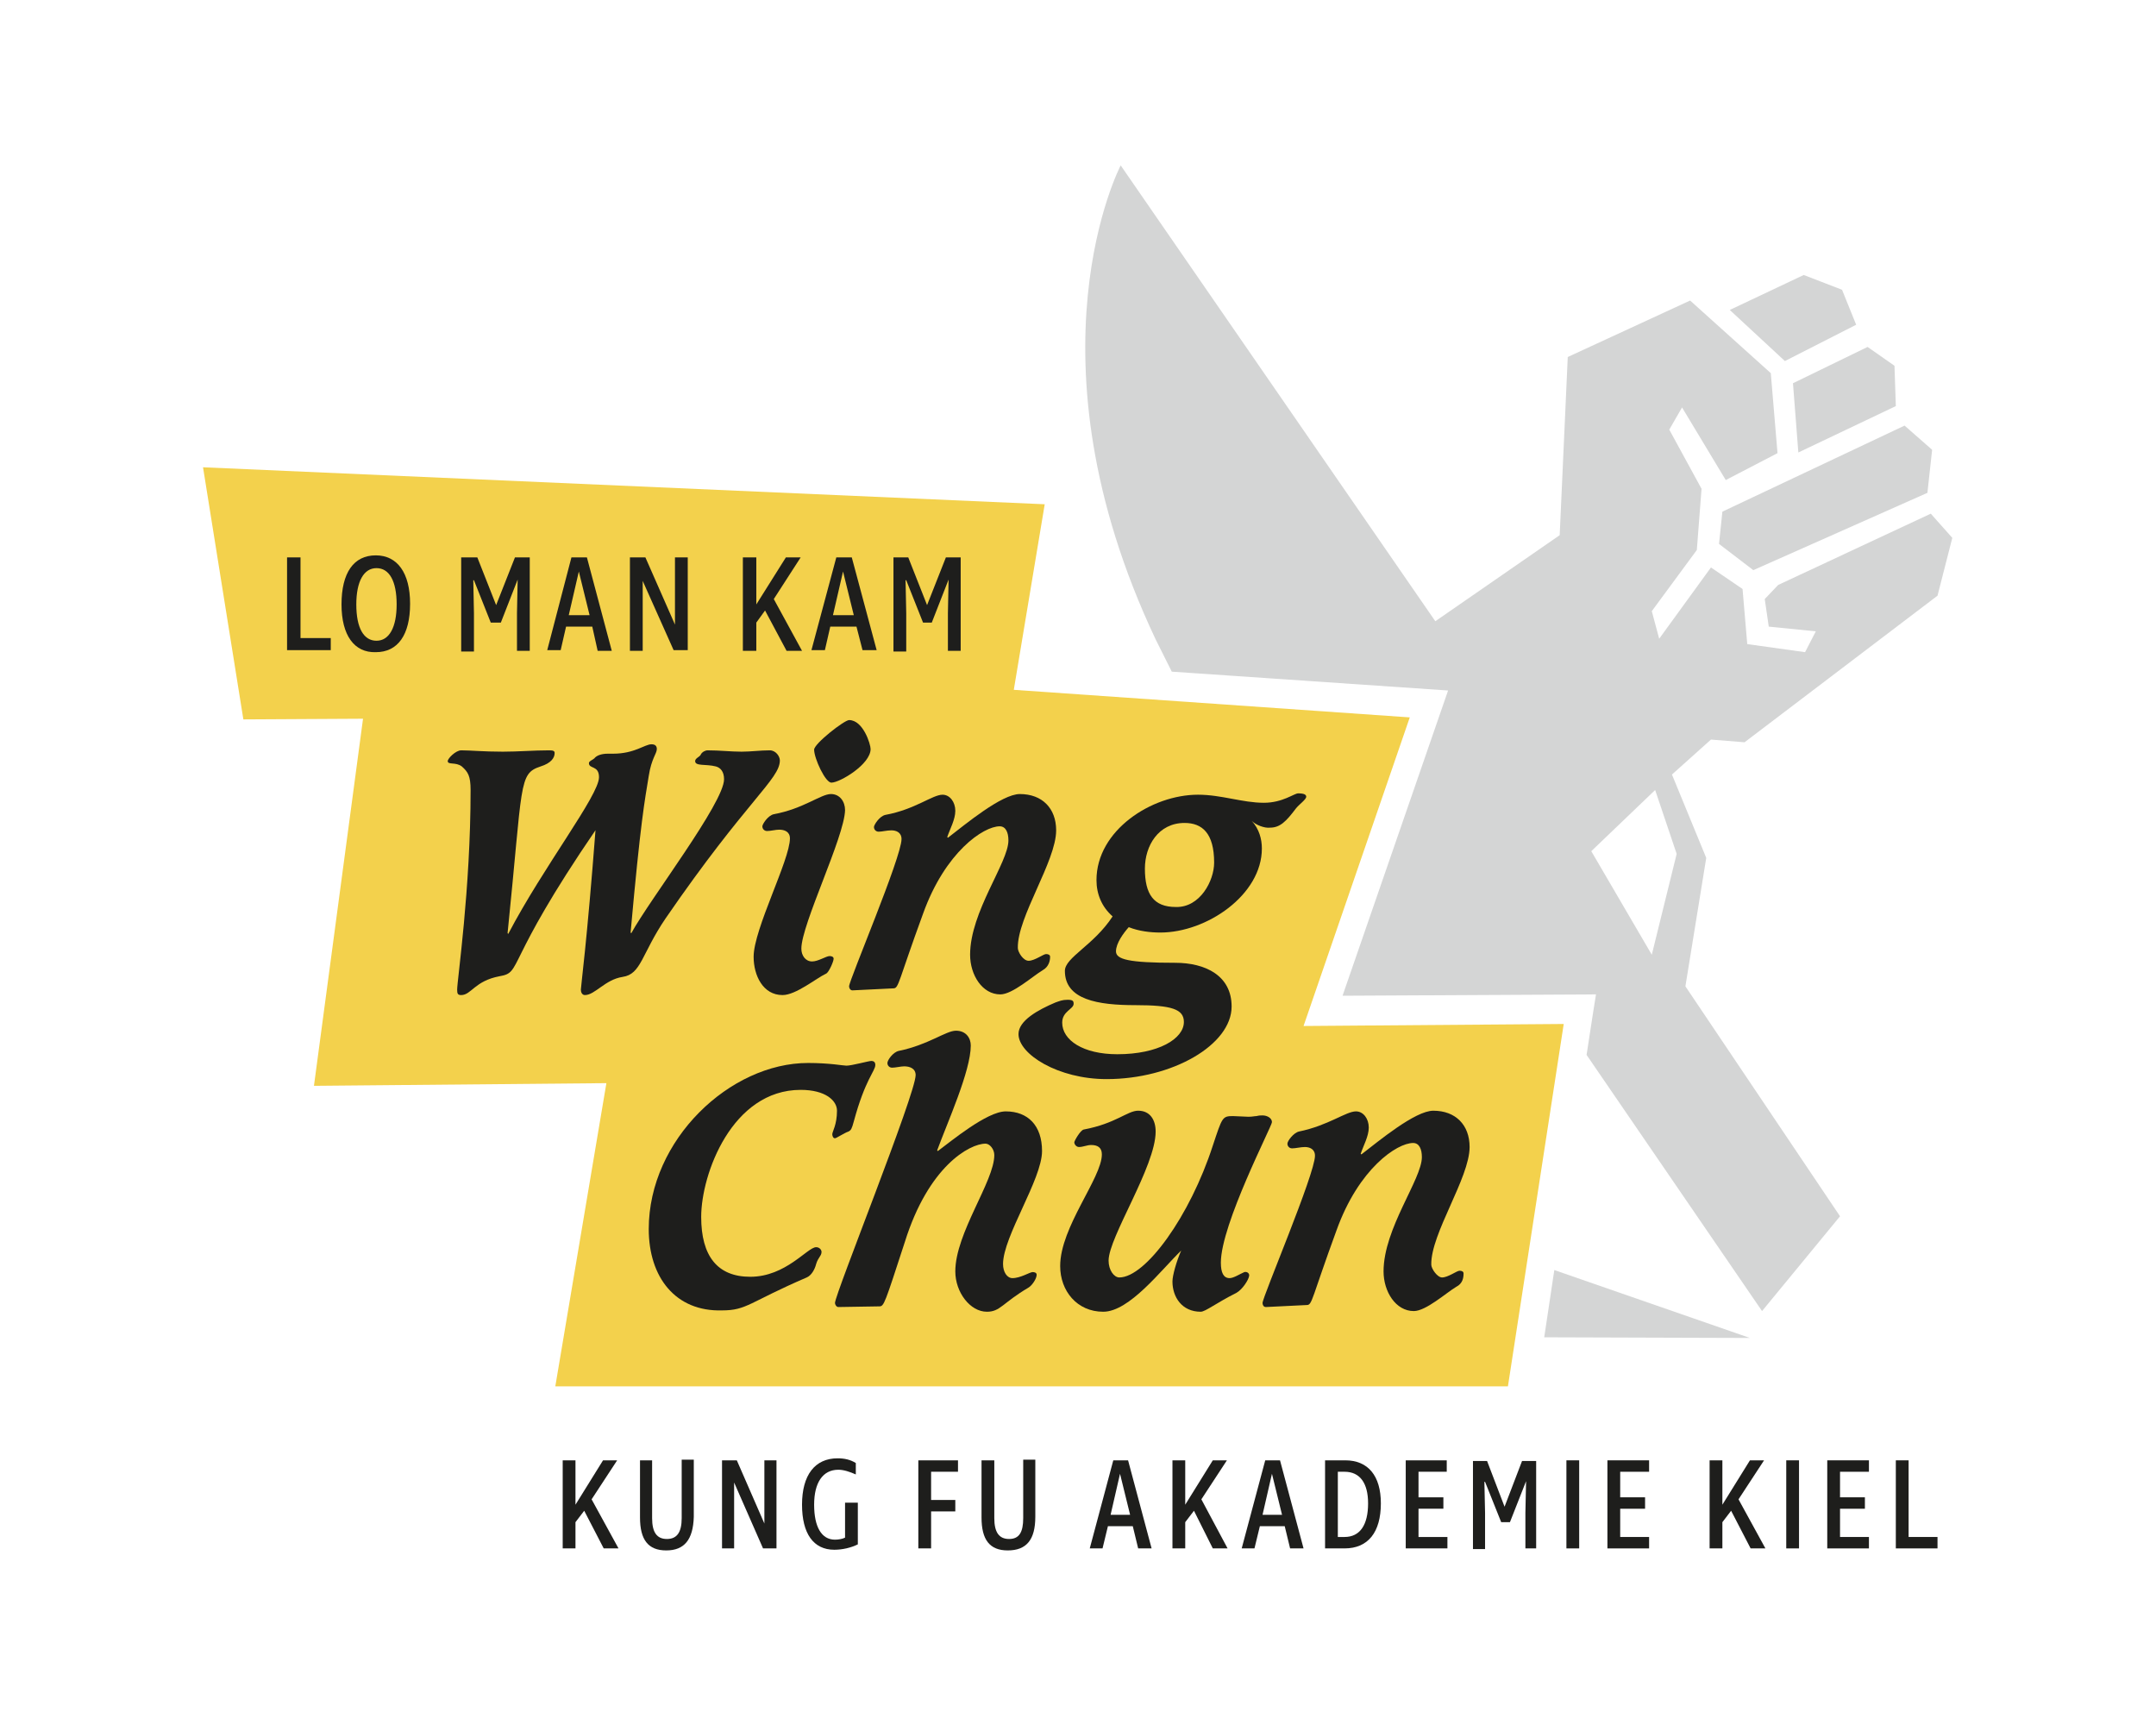 <?xml version="1.0" encoding="UTF-8"?>
<!-- Generator: Adobe Illustrator 27.7.0, SVG Export Plug-In . SVG Version: 6.00 Build 0)  -->
<svg xmlns="http://www.w3.org/2000/svg" xmlns:xlink="http://www.w3.org/1999/xlink" version="1.1" id="Logo_wcak" x="0px" y="0px" viewBox="0 0 320.7 257.4" style="enable-background:new 0 0 320.7 257.4;" xml:space="preserve">
<style type="text/css">
	.st0{fill-rule:evenodd;clip-rule:evenodd;fill:#F3D14C;}
	.st1{fill:#D4D5D5;}
	.st2{fill:#1E1E1C;}
	.st3{fill:none;}
</style>
<polygon class="st0" points="193.9,152.6 209.7,106.7 150.8,102.6 155.4,75 30.2,69.5 36.2,107 54,106.9 46.7,161.5 90.2,161.1   82.6,206.2 224.3,206.2 232.6,152.3 "></polygon>
<g>
	<path class="st1" d="M259.5,110.4l28.7-21.8l2.2-8.6l-3.2-3.6L264.5,87l-2,2.1l0.6,4.1l7,0.7l-1.6,3.1l-8.6-1.2l-0.7-8.2l-4.7-3.2   l-7.7,10.6l-1.1-4.1l6.7-9.1l0.7-9.1l-4.8-8.8l1.9-3.3l6.5,10.8l7.7-4l-1-11.9l-12-10.8l-18.2,8.4l-1.2,26.5l-18.5,12.8l-46.8-67.8   c0,0-14.8,28.2,5.2,70.5c0.8,1.6,1.6,3.2,2.4,4.8l41.1,2.8l-15.7,45.4l37.7-0.2l0,0h0l-0.4,2.5l-1,6.5l26.1,38.1l11.6-14.1   l-23-34.2l3.1-19.1l-5.1-12.4l5.8-5.2L259.5,110.4z M249.4,127l-3.7,15l-9-15.4l9.5-9.1L249.4,127z"></path>
	<polygon class="st1" points="229.7,198.9 260.3,199 231.2,188.9  "></polygon>
	<polygon class="st1" points="255.7,80.9 260.8,84.8 286.7,73.3 287.4,66.9 283.3,63.3 256.2,76.1  "></polygon>
	<polygon class="st1" points="267.5,67.3 282,60.4 281.8,54.4 277.8,51.6 266.7,57  "></polygon>
	<polygon class="st1" points="276.1,48.3 274,43.1 268.3,40.9 257.3,46.1 265.5,53.7  "></polygon>
</g>
<g>
	<path class="st2" d="M88.7,123.3c-13.9,20.3-10.9,21.3-14.4,21.9c-3.7,0.7-4.2,2.8-5.7,2.8c-0.5,0-0.6-0.2-0.6-0.8   c0-1.4,2-14.9,2-29.7c0-2.1-0.4-2.7-1.3-3.5c-0.9-0.7-2.1-0.2-2.1-0.8c0-0.4,1.2-1.6,2-1.6c1.4,0,3.3,0.2,6.2,0.2   c2.3,0,4.6-0.2,6.9-0.2c0.6,0,0.8,0.1,0.8,0.4c0,0.7-0.5,1.5-2.1,2c-3.3,1.1-2.6,2.4-4.9,24.8l0.1,0.1   c5.3-10.1,13.5-20.6,13.5-23.3c0-1.8-1.5-1.2-1.5-2.1c0-0.3,0.6-0.5,0.8-0.7c0.3-0.4,1-0.7,2-0.7h0.8c3.2,0,4.7-1.4,5.7-1.4   c0.6,0,0.8,0.3,0.8,0.7c0,0.7-0.8,1.4-1.2,4c-0.6,3.7-1.2,6.6-2.7,23.3l0.1,0.1c2.8-5.1,13.8-19.4,13.8-22.9c0-1.1-0.5-1.7-1.2-1.9   c-1.5-0.4-3.1,0-3.1-0.8c0-0.4,0.6-0.6,0.8-0.9c0.2-0.5,0.8-0.7,1-0.7c1.9,0,3.5,0.2,5.1,0.2c1.4,0,2.8-0.2,4.2-0.2   c0.9,0,1.5,0.9,1.5,1.5c0,2.8-4.9,5.9-17,23.5c-3.6,5.3-3.6,8.3-6.4,8.7c-2.6,0.4-4.1,2.7-5.6,2.7c-0.4,0-0.6-0.4-0.6-0.8   c0-0.5,0.9-7,2.2-24L88.7,123.3L88.7,123.3z"></path>
	<path class="st2" d="M119.2,141.1c0,1,0.6,1.9,1.6,1.9c0.9,0,2.1-0.8,2.6-0.8c0.3,0,0.6,0.1,0.6,0.4c0,0.4-0.7,2-1.1,2.2   c-1.5,0.7-4.5,3.2-6.5,3.2c-2.9,0-4.3-2.9-4.3-5.7c0-4.1,5.4-14.4,5.4-17.6c0-1-0.8-1.3-1.6-1.3c-0.5,0-1.3,0.2-1.8,0.2   c-0.4,0-0.7-0.3-0.7-0.7c0-0.3,0.8-1.6,1.7-1.8c4.4-0.8,7-3,8.5-3c1.3,0,2.1,1.1,2.1,2.4C125.6,124.5,119.2,137.5,119.2,141.1z    M121.1,111.5c0-0.9,4.5-4.4,5.2-4.4c2.1,0,3.2,3.6,3.2,4.3c0,2.3-4.6,5-5.8,5C122.8,116.5,121.1,112.8,121.1,111.5z"></path>
	<path class="st2" d="M126.8,147.3c-0.3,0-0.5-0.3-0.5-0.6c0-0.9,7.8-19.2,7.8-21.9c0-1-0.8-1.3-1.5-1.3c-0.7,0-1.4,0.2-1.9,0.2   c-0.4,0-0.7-0.3-0.7-0.7c0-0.3,0.8-1.6,1.7-1.8c4.4-0.8,7-3,8.5-3c1.1,0,1.9,1.1,1.9,2.4c0,1.3-0.8,2.7-1.2,3.9l0.1,0.1   c2.6-2,8-6.5,10.7-6.5c3.3,0,5.4,2.1,5.4,5.4c0,4.6-5.8,12.9-5.7,17.5c0,0.6,0.8,1.9,1.6,1.9c0.9,0,2.2-1,2.6-1   c0.3,0,0.6,0.1,0.6,0.4c0,0.6-0.2,1.5-1.1,2c-1.5,0.9-4.5,3.6-6.3,3.6c-2.7,0-4.5-2.9-4.5-5.9c0-6.4,5.7-13.7,5.7-17   c0-1.2-0.4-2.1-1.3-2.1c-2.4,0-8.1,3.8-11.4,13c-3.7,10.1-3.6,11.1-4.4,11.1L126.8,147.3L126.8,147.3z"></path>
	<path class="st2" d="M186.2,122.1c1.1,1.2,1.5,2.7,1.5,4.1c0,6.9-8.2,12.5-15.1,12.5c-1.5,0-3.2-0.2-4.7-0.8   c-0.8,0.9-1.9,2.4-1.9,3.6c0,1.2,1.9,1.7,8.8,1.7c4.5,0,8.4,1.9,8.4,6.5c0,5.7-8.8,10.8-18.6,10.8c-7.2,0-13.1-3.7-13.1-6.7   c0-2,2.9-3.6,5.5-4.7c0.6-0.2,1-0.4,1.8-0.4c0.8,0,0.9,0.2,0.9,0.6c0,0.8-1.7,1.1-1.7,2.8c0,2.6,3.1,4.7,8.2,4.7   c6.1,0,9.9-2.3,9.9-4.8c0-1.9-1.8-2.5-7.2-2.5c-5.6,0-10.5-0.8-10.5-5.1c0-2,4.3-3.8,7.1-8.1c-1.6-1.4-2.4-3.3-2.4-5.4   c0-7.4,8.2-12.7,15.1-12.7c3.5,0,6.6,1.2,9.8,1.2c2.8,0,4.5-1.4,5.1-1.4c0.9,0,1.2,0.2,1.2,0.5c0,0.4-1,1.1-1.5,1.7   c-1.5,2-2.4,2.9-3.9,2.9C188.1,123.2,186.8,122.7,186.2,122.1L186.2,122.1z M180.6,128.3c0-4.4-1.8-5.9-4.4-5.9   c-3.9,0-5.9,3.4-5.9,6.8c0,3.8,1.3,5.7,4.6,5.7C178.5,135,180.6,131,180.6,128.3z"></path>
</g>
<g>
	<path class="st2" d="M96.5,182.8c0-13.3,12.1-24.7,23.7-24.7c1.6,0,2.9,0.1,3.9,0.2c0.9,0.1,1.6,0.2,1.8,0.2c0.8,0,3.3-0.7,3.7-0.7   c0.4,0,0.6,0.2,0.6,0.6c0,0.9-1.5,2.1-3.2,8.4c-0.3,1.1-0.4,1.3-0.8,1.5c-0.6,0.2-1.8,1-2,1c-0.3,0-0.4-0.4-0.4-0.6   c0-0.4,0.7-1.4,0.7-3.5c0-1.5-1.7-3.1-5.4-3.1c-10.2,0-14.8,12.5-14.8,18.9c0,5.8,2.4,8.9,7.3,8.9c5.3,0,8.5-4.4,9.8-4.4   c0.5,0,0.8,0.4,0.8,0.7c0,0.6-0.5,0.8-0.8,1.8c-0.2,0.8-0.7,1.7-1.4,2c-8.6,3.7-8.9,4.9-12.6,4.9C100.5,195.1,96.5,190,96.5,182.8z   "></path>
	<path class="st2" d="M124.7,194.4c-0.3,0-0.5-0.4-0.5-0.6c0-1.3,12-31.1,12-33.9c0-1-0.9-1.3-1.7-1.3c-0.5,0-1.3,0.2-1.8,0.2   c-0.4,0-0.7-0.3-0.7-0.7c0-0.4,0.8-1.6,1.7-1.8c4.4-0.9,7-3,8.5-3c1.5,0,2.2,1.1,2.2,2.2c0,3.8-3.5,11.5-5,15.6l0.1,0.1   c1.9-1.4,7.3-5.9,10.1-5.9c3.3,0,5.4,2.1,5.4,5.9c0,4.2-5.8,12.7-5.8,16.8c0,1.2,0.6,2.1,1.4,2.1c1.2,0,2.6-0.9,3-0.9   c0.3,0,0.6,0.1,0.6,0.4c0,0.6-0.7,1.6-1.2,1.9c-3.9,2.3-4.2,3.6-6.2,3.6c-2.5,0-4.7-2.9-4.7-6c0-5.7,5.8-13.4,5.8-17.3   c0-0.9-0.7-1.7-1.3-1.7c-2.4,0-8.5,3.4-12,14.6c-3,9.2-3.1,9.6-3.8,9.6L124.7,194.4L124.7,194.4z"></path>
	<path class="st2" d="M185.7,166.1c0.6,0,0.9-0.1,1.2-0.1c0.4-0.1,0.6-0.1,0.9-0.1c0.7,0,1.4,0.4,1.4,1c0,0.6-7.6,15.2-7.6,20.9   c0,1.5,0.4,2.3,1.3,2.3c0.6,0,1.5-0.6,2.2-0.9c0.4-0.1,0.8,0.2,0.7,0.6c-0.1,0.6-1,2-1.9,2.5c-3,1.5-4.6,2.8-5.3,2.8   c-2.8,0-4.2-2.2-4.2-4.5c0-0.9,0.6-3,1.3-4.6c-3,2.9-7.7,9.1-11.6,9.1c-3.9,0-6.4-3.1-6.4-6.8c0-5.8,6.2-13.1,6.2-16.6   c0-1-0.6-1.4-1.6-1.4c-0.6,0-1.2,0.3-1.8,0.3c-0.4,0-0.7-0.4-0.7-0.7c0-0.2,0.9-1.8,1.4-1.9c4.8-0.9,6.5-2.8,8.1-2.8   c1.8,0,2.6,1.4,2.6,3.1c0,5.2-7,15.7-7,19.2c0,1.4,0.8,2.5,1.6,2.5c3.9,0,10.5-9.1,13.9-19.6c1.4-4.2,1.4-4.4,3-4.4L185.7,166.1   L185.7,166.1z"></path>
	<path class="st2" d="M188.3,194.4c-0.4,0-0.5-0.4-0.5-0.6c0-0.9,7.8-19.2,7.8-21.9c0-1-0.8-1.3-1.5-1.3c-0.6,0-1.4,0.2-1.9,0.2   c-0.4,0-0.7-0.3-0.7-0.7c0-0.4,0.9-1.6,1.7-1.8c4.4-0.9,7-3,8.5-3c1.1,0,1.9,1.1,1.9,2.4c0,1.3-0.8,2.7-1.2,3.9l0.1,0.1   c2.6-2,8-6.5,10.7-6.5c3.3,0,5.4,2.1,5.4,5.4c0,4.6-5.8,12.9-5.7,17.5c0,0.6,0.9,1.9,1.6,1.9c0.9,0,2.2-1,2.6-1   c0.3,0,0.6,0.1,0.6,0.4c0,0.6-0.1,1.5-1.1,2c-1.5,0.9-4.5,3.6-6.3,3.6c-2.7,0-4.5-2.9-4.5-5.9c0-6.4,5.7-13.7,5.7-17   c0-1.2-0.4-2.1-1.3-2.1c-2.4,0-8.1,3.8-11.4,13c-3.7,10.1-3.6,11.1-4.4,11.1L188.3,194.4L188.3,194.4z"></path>
</g>
<g>
	<path class="st2" d="M86.9,224.7l-1.3,1.7v3.9h-1.9v-13.1h1.9v6.6l4.1-6.6h2.1l-3.8,5.8l4,7.3h-2.2L86.9,224.7z"></path>
	<path class="st2" d="M99.1,230.6c-2.7,0-3.9-1.6-3.9-4.9v-8.5H97v8.6c0,2.1,0.7,3.1,2.2,3.1s2.2-1,2.2-3.1v-8.7h1.8v8.5   C103.1,229,101.8,230.6,99.1,230.6z"></path>
	<path class="st2" d="M109.2,220.5L109.2,220.5l0,9.8h-1.8v-13.1h2.2l4.1,9.4h0v-9.4h1.8v13.1h-2L109.2,220.5z"></path>
	<path class="st2" d="M124.7,218.6c-2.3,0-3.6,1.9-3.6,5.2s1.1,5.2,3.1,5.2c0.5,0,1.1-0.1,1.5-0.3v-5.2h1.9v6.2   c-1,0.5-2.3,0.8-3.5,0.8c-3.1,0-4.8-2.4-4.8-6.7c0-4.4,1.9-6.9,5.3-6.9c1,0,1.9,0.2,2.7,0.7v1.7   C126.4,218.9,125.5,218.6,124.7,218.6z"></path>
	<path class="st2" d="M138.5,223.1h3.6v1.7h-3.6v5.5h-1.9v-13.1h5.9v1.7h-4C138.5,218.9,138.5,223.1,138.5,223.1z"></path>
	<path class="st2" d="M149.9,230.6c-2.7,0-3.9-1.6-3.9-4.9v-8.5h1.9v8.6c0,2.1,0.7,3.1,2.2,3.1s2.1-1,2.1-3.1v-8.7h1.8v8.5   C154,229,152.7,230.6,149.9,230.6z"></path>
	<path class="st2" d="M168.5,227h-3.7l-0.8,3.3h-1.9l3.5-13.1h2.2l3.5,13.1h-2L168.5,227z M168.1,225.3l-1.5-6.1h0l-1.4,6.1H168.1z"></path>
	<path class="st2" d="M177.6,224.7l-1.3,1.7v3.9h-1.9v-13.1h1.9v6.6l4.1-6.6h2.1l-3.8,5.8l3.9,7.3h-2.2L177.6,224.7z"></path>
	<path class="st2" d="M191.1,227h-3.7l-0.8,3.3h-1.9l3.5-13.1h2.2l3.5,13.1h-2L191.1,227z M190.7,225.3l-1.5-6.1h0l-1.4,6.1H190.7z"></path>
	<path class="st2" d="M200,230.3h-2.9v-13.1h3c3.4,0,5.3,2.3,5.3,6.4C205.4,227.9,203.5,230.3,200,230.3z M200,218.9h-1v9.7h1   c2.3,0,3.5-1.8,3.5-5C203.5,220.6,202.3,218.9,200,218.9z"></path>
	<path class="st2" d="M209.1,217.2h6.1v1.7H211v3.8h3.7v1.7H211v4.2h4.3v1.7h-6.2L209.1,217.2L209.1,217.2z"></path>
	<path class="st2" d="M228.7,230.3h-1.8V225l0.1-4.7h0l-2.4,6.1h-1.3l-2.4-6h-0.1l0.1,4.6v5.4h-1.8v-13.1h2.1l2.6,6.8l2.6-6.8h2.1   V230.3z"></path>
	<path class="st2" d="M234.9,217.2v13.1H233v-13.1H234.9z"></path>
	<path class="st2" d="M239.2,217.2h6.1v1.7h-4.3v3.8h3.7v1.7h-3.7v4.2h4.3v1.7h-6.2V217.2z"></path>
	<path class="st2" d="M257.5,224.7l-1.3,1.7v3.9h-1.9v-13.1h1.9v6.6l4.1-6.6h2.1l-3.8,5.8l4,7.3h-2.2L257.5,224.7z"></path>
	<path class="st2" d="M267.6,217.2v13.1h-1.9v-13.1H267.6z"></path>
	<path class="st2" d="M271.9,217.2h6.1v1.7h-4.3v3.8h3.7v1.7h-3.7v4.2h4.3v1.7h-6.2V217.2L271.9,217.2z"></path>
	<path class="st2" d="M282,217.2h1.9v11.4h4.3v1.7H282V217.2z"></path>
</g>
<g>
	<path class="st2" d="M42.7,82.9h2v12h4.5v1.8h-6.5C42.7,96.8,42.7,82.9,42.7,82.9z"></path>
	<path class="st2" d="M50.8,89.9c0-4.7,1.8-7.3,5.1-7.3c3.2,0,5.1,2.6,5.1,7.2s-1.8,7.2-5.1,7.2C52.7,97.1,50.8,94.5,50.8,89.9z    M59,89.9c0-3.5-1.1-5.4-3-5.4c-1.9,0-3,2-3,5.4c0,3.5,1.1,5.4,3,5.4C57.9,95.3,59,93.3,59,89.9z"></path>
	<path class="st2" d="M78.8,96.8h-1.9v-5.6l0.1-5h0l-2.5,6.4H73l-2.5-6.3h-0.1l0.1,4.9v5.7h-1.9V82.9H71l2.8,7.1l2.8-7.1h2.2   L78.8,96.8L78.8,96.8z"></path>
	<path class="st2" d="M88.1,93.2h-3.9l-0.8,3.5h-2L85,82.9h2.3L91,96.8h-2.1L88.1,93.2z M87.7,91.5L86.1,85h0l-1.5,6.5H87.7z"></path>
	<path class="st2" d="M95.6,86.4L95.6,86.4l0,10.4h-1.9V82.9h2.3l4.4,10h0v-10h1.9v13.8h-2.1L95.6,86.4z"></path>
	<path class="st2" d="M113.8,90.8l-1.3,1.8v4.2h-2V82.9h2v7l4.4-7h2.2l-4,6.2l4.2,7.7H117L113.8,90.8z"></path>
	<path class="st2" d="M127.4,93.2h-3.9l-0.8,3.5h-2l3.7-13.8h2.3l3.7,13.8h-2.1L127.4,93.2z M127,91.5l-1.6-6.5h0l-1.5,6.5H127z"></path>
	<path class="st2" d="M142.9,96.8H141v-5.6l0.1-5h0l-2.5,6.4h-1.3l-2.5-6.3h-0.1l0.1,4.9v5.7h-1.9V82.9h2.2l2.8,7.1l2.8-7.1h2.2   C142.9,82.9,142.9,96.8,142.9,96.8z"></path>
</g>
<rect x="0.5" y="0.5" class="st3" width="319.7" height="256.4"></rect>
</svg>
